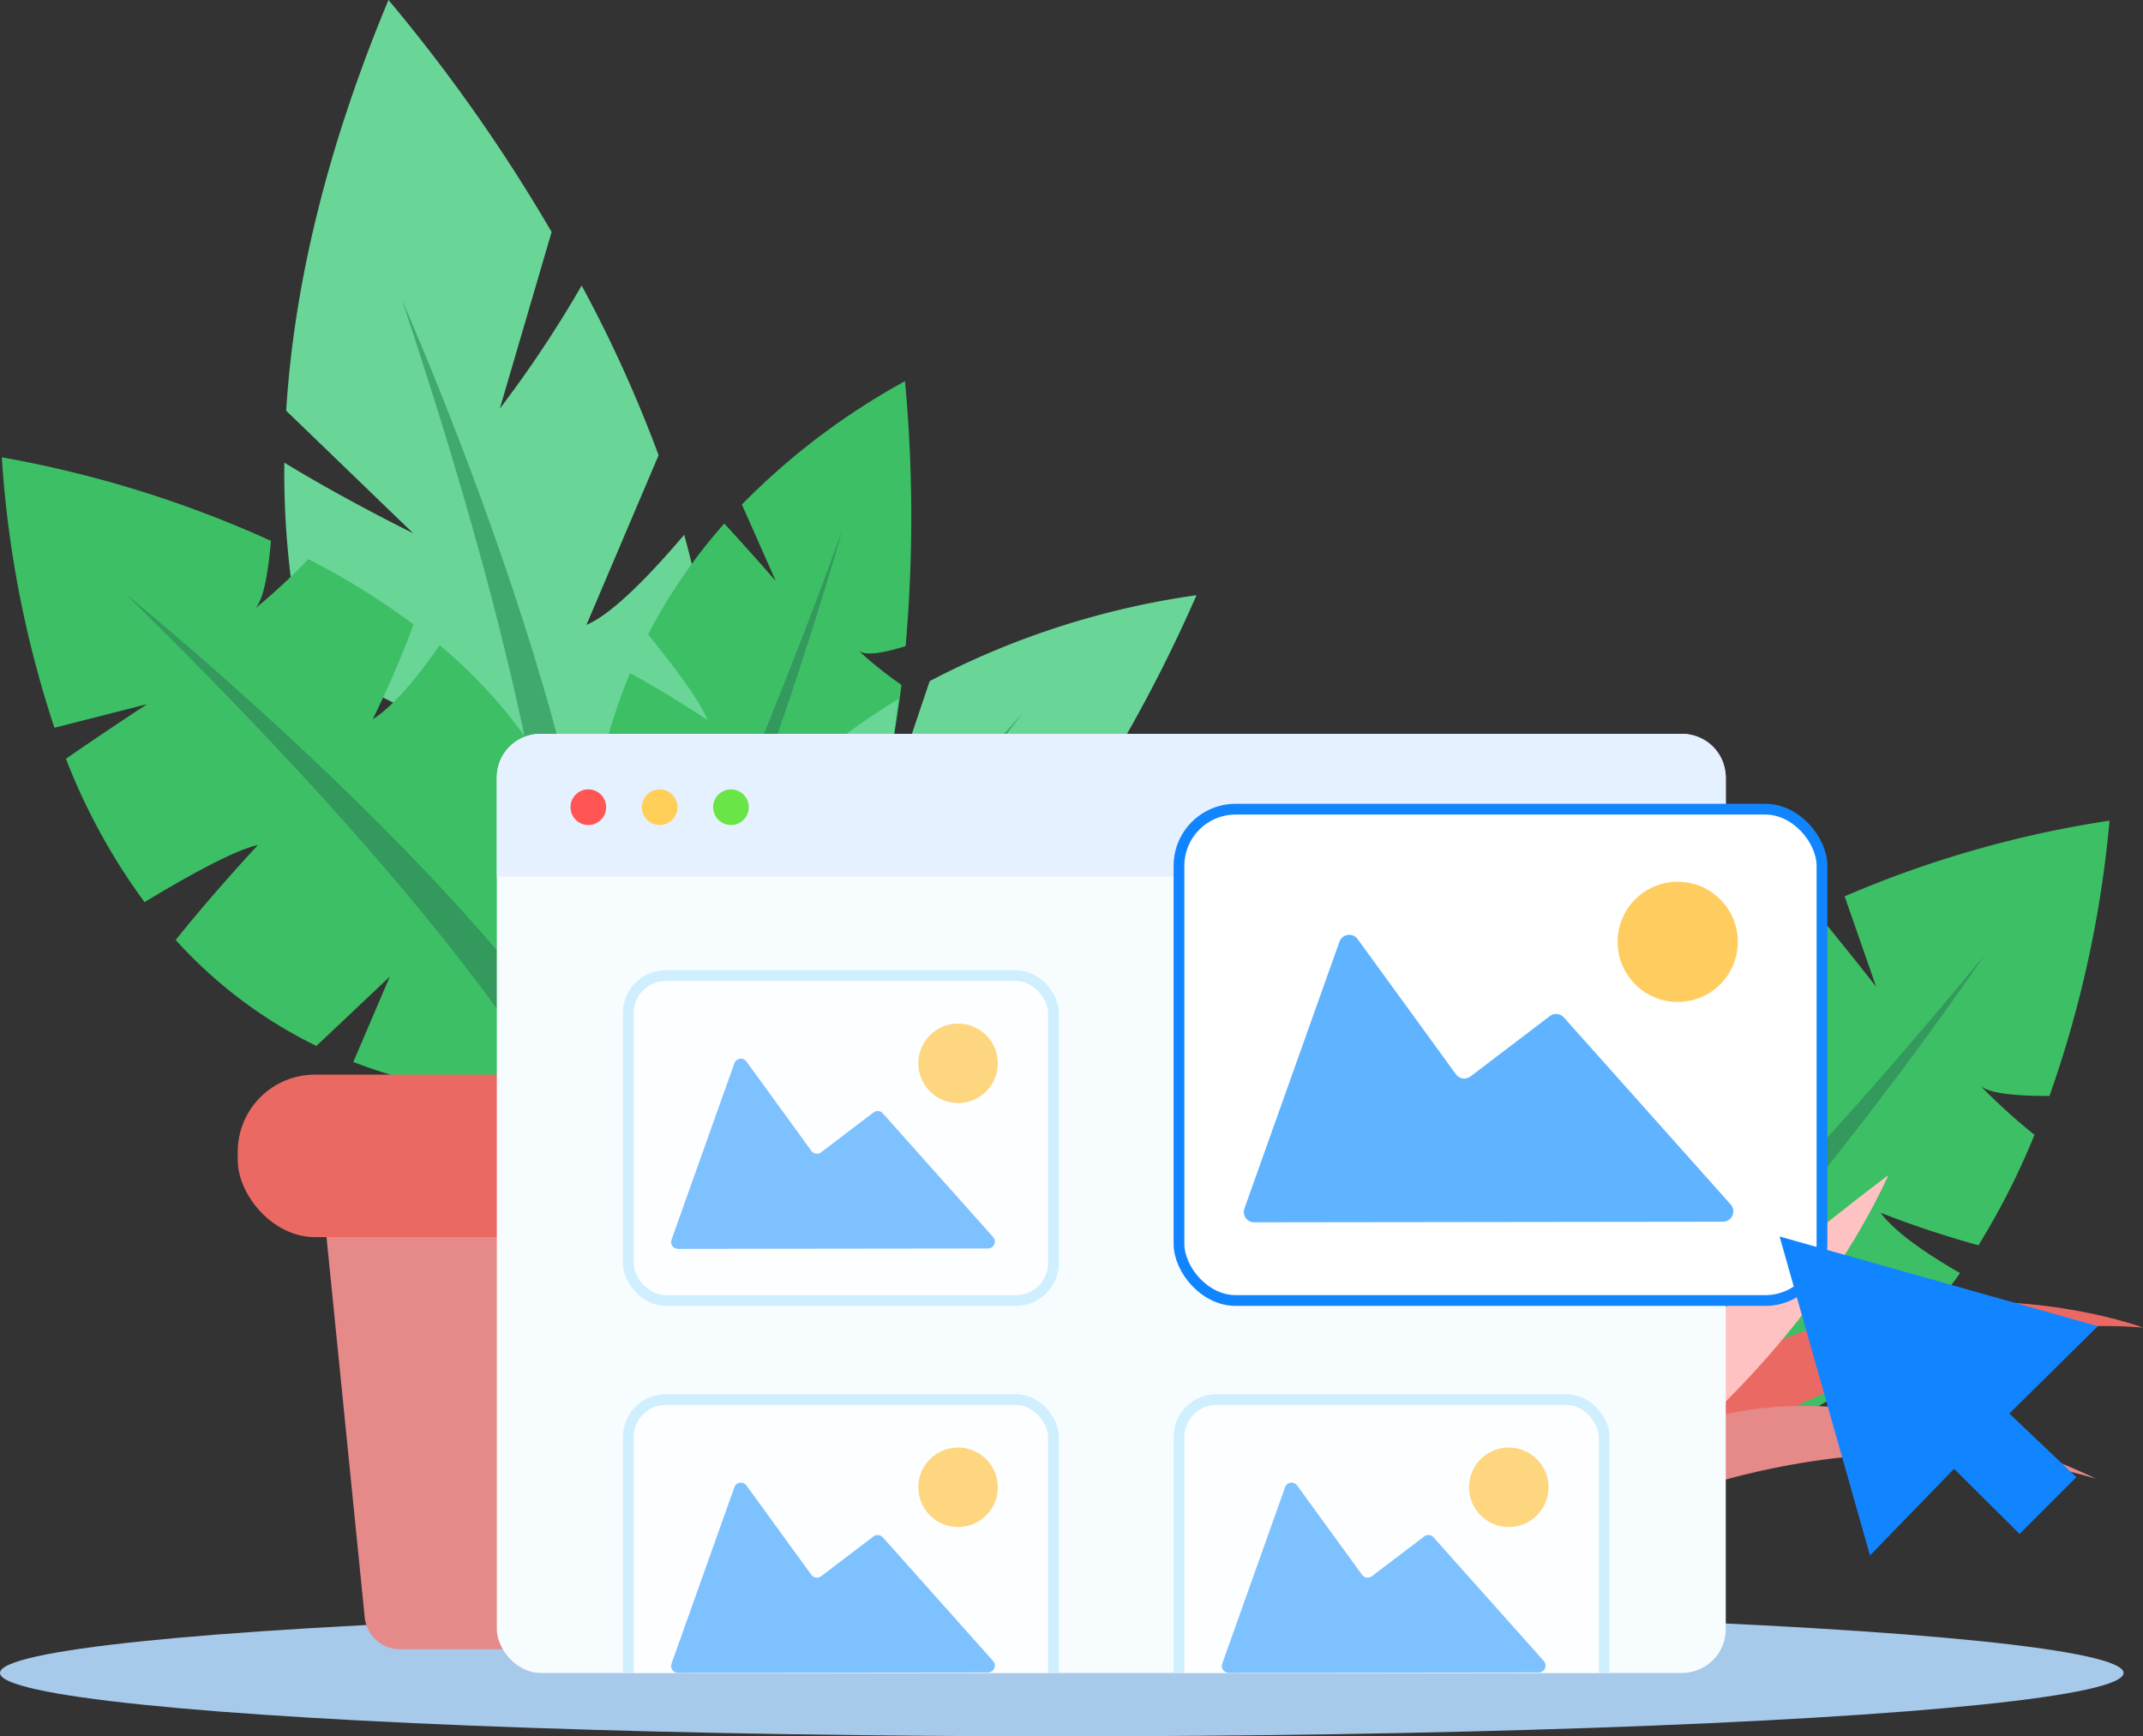 <svg xmlns="http://www.w3.org/2000/svg" xmlns:xlink="http://www.w3.org/1999/xlink" width="199" height="161.222" viewBox="0 0 199 161.222"><rect x="0" y="0" width="199" height="161.222" fill="#333333" stroke="none"/><defs><style>.a{fill:none;}.b{fill:#a7c9ea;}.c{fill:#3dbf65;}.d{fill:#34995d;}.e{fill:#ea6a63;}.f{fill:#e58989;}.g{fill:#ffc2c2;}.h{fill:#69d698;}.i{fill:#3faa6b;}.j{fill:#f7fcff;}.k{fill:#e6f1ff;}.l{fill:#f55;}.m{fill:#ffcf57;}.n{fill:#6ae548;}.o{opacity:0.8;}.p,.s{fill:#fff;stroke-miterlimit:10;}.p{stroke:#c5ecff;}.q{fill:#5fb3ff;}.r{fill:#ffcd5f;}.s{stroke:#1185ff;}.t{clip-path:url(#a);}.u{fill:#1185ff;}</style><clipPath id="a"><rect class="a" width="99.701" height="29.432"/></clipPath></defs><g transform="translate(-1015 -571.781)"><ellipse class="b" cx="98.598" cy="5.886" rx="98.598" ry="5.886" transform="translate(1015 721.23)"/><g transform="translate(1142.99 647.977)"><path class="c" d="M1439.222,820.9c-2.758-1.577-5.938-3.664-7.383-5.6a92.6,92.6,0,0,0,9.092,3.021,68.93,68.93,0,0,0,5.205-10.257,53.965,53.965,0,0,1-5.071-4.606c.732.782,3.48,1.006,6.458,1a104.68,104.68,0,0,0,5.58-25.566,99.907,99.907,0,0,0-24.6,7.028l2.925,8.386s-2.86-3.648-5.7-7.075a57.335,57.335,0,0,0-12.635,8.421c2.792,3.828,5.564,7.958,6.18,10.031,0,0-4.732-3.717-9.432-6.846a43.011,43.011,0,0,0-8.68,13.863l7,6.235-8.188-2.693a44.829,44.829,0,0,0-1,21.022C1418.632,840.666,1431.2,832.287,1439.222,820.9Z" transform="translate(-1385.2 -778.891)"/><path class="d" d="M1419.171,812.872s-34.048,50.419-53.375,53.107l-2.905-2.257S1377.766,863.166,1419.171,812.872Z" transform="translate(-1362.891 -800.37)"/></g><g transform="translate(1155.767 680.887)"><path class="e" d="M1456.03,902.7s-35.81-13.506-58.13,23.452C1397.9,926.15,1429,900.373,1456.03,902.7Z" transform="translate(-1397.797 -888.537)"/><path class="f" d="M1458.605,933.365s-37.707-18.741-49.713,6.224C1408.892,939.589,1432.141,925.576,1458.605,933.365Z" transform="translate(-1404.745 -905.176)"/><path class="g" d="M1397.621,904.78s24.193-13.887,34.6-36.435C1432.225,868.345,1398.486,893.35,1397.621,904.78Z" transform="translate(-1397.621 -868.345)"/></g><g transform="translate(1015.169 571.781)"><g transform="translate(26.224 0)"><path class="h" d="M1123.88,621.433c-3.072,3.619-6.654,7.359-9.077,8.366l6.7-15.751a123.128,123.128,0,0,0-7.144-15.755,107.615,107.615,0,0,1-7.6,11.427l4.809-16.4a155.225,155.225,0,0,0-15.148-21.542c-5.99,14.363-8.81,27.046-9.5,38.14l11.788,11.373s-6.189-3.026-11.96-6.552a78.573,78.573,0,0,0,1.932,18.26l14.265,7.005s-6.853-.51-12.779-1.521c7.305,23.261,23.771,33.819,23.771,33.819C1128.126,657.122,1128.594,638.5,1123.88,621.433Z" transform="translate(-1086.738 -571.781)"/><path class="i" d="M1116.45,647.458s24.658,55.618,16.678,73.424l-3.455,1.264S1137.1,709.244,1116.45,647.458Z" transform="translate(-1105.519 -619.616)"/></g><g transform="translate(0 42.464)"><path class="c" d="M1056.116,704.644c-1.808,2.612-4.161,5.6-6.212,6.875a92.6,92.6,0,0,0,3.791-8.8,68.956,68.956,0,0,0-9.772-6.068,54,54,0,0,1-5.025,4.656c.842-.662,1.3-3.38,1.551-6.349a104.673,104.673,0,0,0-24.992-7.756,99.883,99.883,0,0,0,4.888,25.112l8.606-2.193s-3.88,2.536-7.539,5.072a57.335,57.335,0,0,0,7.3,13.312c4.054-2.453,8.407-4.86,10.525-5.295,0,0-4.109,4.395-7.631,8.809a43.009,43.009,0,0,0,13.065,9.838l6.814-6.436-3.387,7.926a44.826,44.826,0,0,0,20.859,2.8C1074.042,726.857,1066.774,713.612,1056.116,704.644Z" transform="translate(-1015.458 -687.204)"/><path class="d" d="M1046.6,721.6s47.306,38.256,48.323,57.741l-2.5,2.7S1093.147,767.177,1046.6,721.6Z" transform="translate(-1035.141 -708.947)"/></g><g transform="translate(48.46 35.399)"><path class="c" d="M1189.659,709.379c-2.042-.886-4.437-2.155-5.669-3.637a45.41,45.41,0,0,0,6.417.923,86.365,86.365,0,0,0,1.928-10.473,36.211,36.211,0,0,1-4.005-3.2c.6.569,2.434.216,4.392-.4a137.094,137.094,0,0,0-.057-24.6,64.821,64.821,0,0,0-15.148,11.454l3.145,7.1s-2.411-2.767-4.779-5.334a50.582,50.582,0,0,0-7.079,10.3c2.393,2.946,4.818,6.173,5.524,7.95,0,0-3.652-2.449-7.2-4.365a51.773,51.773,0,0,0-3.686,14.489l5.509,4.3-5.775-.806a56.689,56.689,0,0,0,2.406,19.5C1179,731.711,1186.047,721.463,1189.659,709.379Z" transform="translate(-1157.254 -668)"/><path class="d" d="M1176.769,705.615s-15.038,53.2-27.352,59.6l-2.239-1.481S1156.877,760.2,1176.769,705.615Z" transform="translate(-1147.179 -691.776)"/></g><g transform="translate(53.986 55.266)"><path class="h" d="M1199.8,757.124c-2.875-.59-5.945-1.453-7.123-2.591l10.9-1.574a106.575,106.575,0,0,0,7.564-10.171,57.967,57.967,0,0,1-8.572-.56l10.828-2.982A138.271,138.271,0,0,0,1222.441,722a76.008,76.008,0,0,0-24.78,7.982L1193.8,741.44s.29-4.944.975-9.81a60.657,60.657,0,0,0-10.3,7.846l-.686,11.406s-1.354-4.44-2.189-8.488a57.748,57.748,0,0,0-14.2,27.069C1179.782,772.751,1190.872,766.265,1199.8,757.124Z" transform="translate(-1165.488 -722)"/><path class="i" d="M1203.037,751.659s-26.837,35.554-39.261,37.081l-1.579-1.685S1171.6,786.968,1203.037,751.659Z" transform="translate(-1162.197 -740.747)"/></g><g transform="translate(21.906 99.782)"><path class="f" d="M1139.436,913.412h-36.1a3.285,3.285,0,0,1-3.269-2.957L1096,870h50.771l-4.066,40.456A3.285,3.285,0,0,1,1139.436,913.412Z" transform="translate(-1088.274 -860.067)"/><rect class="e" width="66.222" height="15.084" rx="7.167"/></g></g><g transform="translate(1061.136 639.923)"><rect class="j" width="114.12" height="87.193" rx="4.06" transform="translate(0)"/><path class="k" d="M1250.5,757H1144.431a4.027,4.027,0,0,0-4.027,4.026v9.218h114.12v-9.218A4.027,4.027,0,0,0,1250.5,757Z" transform="translate(-1140.404 -757)"/><circle class="l" cx="1.656" cy="1.656" r="1.656" transform="translate(6.841 5.151)"/><circle class="m" cx="1.656" cy="1.656" r="1.656" transform="translate(13.464 5.151)"/><circle class="n" cx="1.656" cy="1.656" r="1.656" transform="translate(20.086 5.151)"/></g><g class="o" transform="translate(1073.342 662.365)"><g transform="translate(0)"><rect class="p" width="39.485" height="30.168" rx="3.479"/></g><g transform="translate(3.982 7.716)"><path class="q" d="M1184.442,855.773l5.834-16.378a.638.638,0,0,1,1.116-.161l6.034,8.3a.638.638,0,0,0,.9.132l4.868-3.7a.637.637,0,0,1,.862.083l10.245,11.484a.638.638,0,0,1-.475,1.062l-28.785.036A.638.638,0,0,1,1184.442,855.773Z" transform="translate(-1184.404 -838.972)"/></g><g transform="translate(26.934 4.455)"><circle class="r" cx="3.691" cy="3.691" r="3.691"/></g></g><g transform="translate(1124.481 646.914)"><rect class="s" width="59.708" height="45.62" rx="5.261"/><g transform="translate(6.022 11.667)"><path class="q" d="M1329.005,833.12l8.822-24.766a.964.964,0,0,1,1.688-.244l9.125,12.547a.964.964,0,0,0,1.363.2l7.361-5.6a.964.964,0,0,1,1.3.125l15.492,17.365a.964.964,0,0,1-.718,1.606l-43.528.054A.964.964,0,0,1,1329.005,833.12Z" transform="translate(-1328.948 -807.713)"/></g><g transform="translate(40.73 6.737)"><circle class="r" cx="5.582" cy="5.582" r="5.582"/></g></g><g class="o" transform="translate(1067.978 697.684)"><g class="t" transform="translate(0 0)"><g transform="translate(5.364 4.047)"><rect class="p" width="39.485" height="30.168" rx="3.479"/><g transform="translate(3.982 7.716)"><path class="q" d="M1184.442,962.773l5.834-16.378a.638.638,0,0,1,1.116-.161l6.034,8.3a.638.638,0,0,0,.9.132l4.868-3.7a.637.637,0,0,1,.862.083l10.245,11.484a.638.638,0,0,1-.475,1.062l-28.785.036A.638.638,0,0,1,1184.442,962.773Z" transform="translate(-1184.404 -945.972)"/></g><g transform="translate(26.934 4.455)"><circle class="r" cx="3.691" cy="3.691" r="3.691"/></g><g transform="translate(51.138)"><rect class="p" width="39.485" height="30.168" rx="3.479"/><g transform="translate(3.982 7.716)"><path class="q" d="M1323.442,962.773l5.834-16.378a.638.638,0,0,1,1.116-.161l6.034,8.3a.638.638,0,0,0,.9.132l4.868-3.7a.637.637,0,0,1,.862.083l10.245,11.484a.638.638,0,0,1-.475,1.062l-28.785.036A.638.638,0,0,1,1323.442,962.773Z" transform="translate(-1323.404 -945.972)"/></g><g transform="translate(26.934 4.455)"><circle class="r" cx="3.691" cy="3.691" r="3.691"/></g></g></g></g></g><path class="u" d="M1485.515,900.291l6.218,5.907-5.268,5.268-6.08-6.045-7.811,8.044-8.394-29.612,29.546,8.328Z" transform="translate(-283.926 -197.26)"/></g></svg>